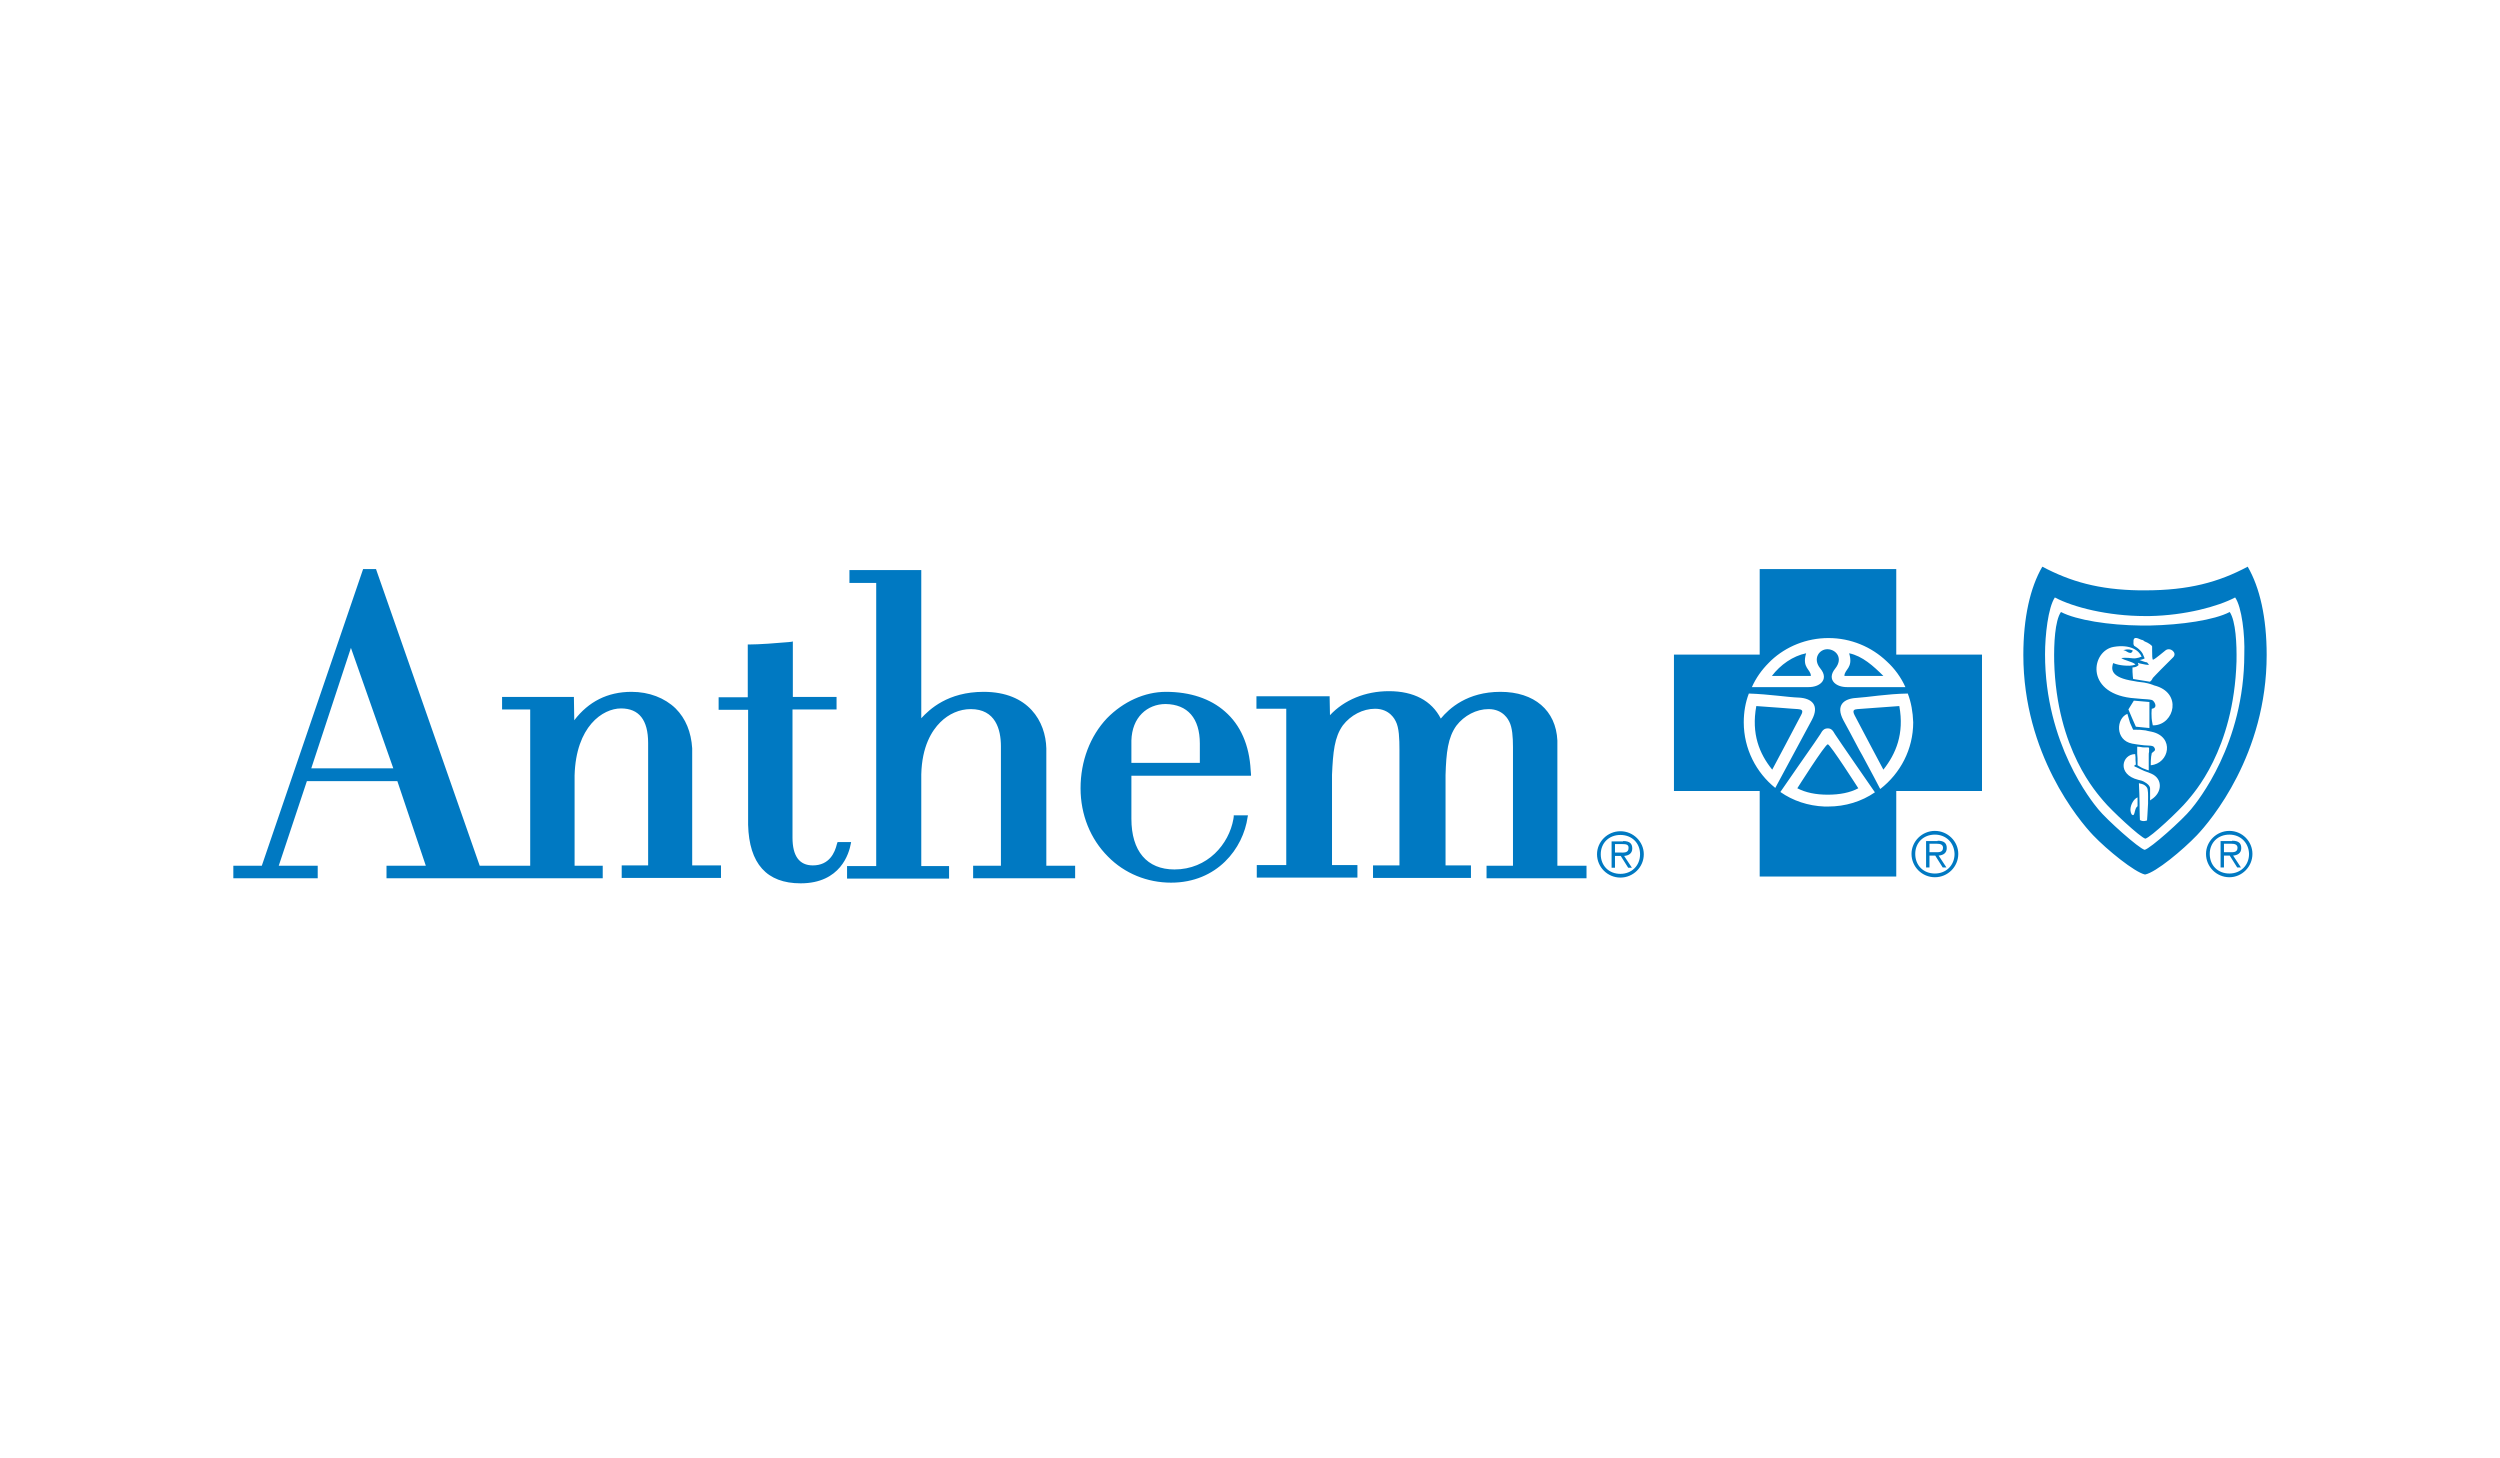 <svg width="300" height="175" viewBox="0 0 300 175" fill="none" xmlns="http://www.w3.org/2000/svg">
<rect width="300" height="175" fill="white"/>
<path d="M139.915 83.021C142.802 83.021 145.242 83.833 146.991 85.376C148.861 87 149.919 89.395 150.081 92.44L150.122 92.927V93.09H135.767V98.246C135.767 102.143 137.637 104.335 140.931 104.335C144.917 104.335 147.479 101.291 148.007 98.286L148.048 98.002V97.84H149.756L149.715 98.043C149.187 101.818 146.055 105.919 140.525 105.919C137.678 105.919 134.953 104.823 132.961 102.793C130.846 100.682 129.667 97.759 129.667 94.592C129.667 91.344 130.805 88.34 132.839 86.188C134.791 84.199 137.353 83.021 139.915 83.021ZM95.141 76.972V83.63H100.387V83.793V84.97V85.132H95.1V100.519C95.1 102.712 95.913 103.848 97.54 103.848C99.533 103.848 100.183 102.306 100.427 101.291L100.468 101.169L100.509 101.047H102.135L102.095 101.25C101.891 102.387 100.875 106 96.076 106C92.009 106 89.895 103.645 89.773 98.977V98.57V85.173H86.235V83.671H89.732V77.338H89.895C91.074 77.338 93.27 77.175 94.612 77.053L94.978 77.013L95.141 76.972ZM45.121 68.284L45.161 68.406L57.565 103.889H63.624V85.132H60.249V83.63H68.87V83.793L68.911 86.432C70.619 84.199 72.896 83.021 75.783 83.021C77.898 83.021 79.769 83.752 81.07 85.011C82.29 86.229 82.941 87.853 83.063 89.801V90.207V103.848H86.519V105.35H74.604V103.848H77.776V89.152C77.776 86.391 76.678 85.011 74.523 85.011C72.327 85.011 69.114 87.162 68.951 93.049V93.496V103.889H72.327V105.391H46.381V103.889H51.099L47.683 93.739H36.825L33.449 103.889H38.126V105.391H28V103.889H31.416L43.575 68.284H45.121ZM110.553 68.365V86.188C111.529 85.132 113.725 83.021 118.036 83.021C123.445 83.021 125.478 86.594 125.559 89.801V90.045V103.889H129.016V105.391H116.775V103.889H120.11V89.558C120.11 87.528 119.459 85.092 116.491 85.092C115.149 85.092 113.847 85.66 112.831 86.675C111.814 87.69 110.635 89.558 110.553 92.927V93.374V103.929H113.888V105.432H101.647V103.929H105.145V69.949H101.932V68.406H110.553V68.365ZM180.053 83.021C184.119 83.021 186.722 85.254 186.885 88.868V89.192V103.889H190.382V105.391H178.385V103.889H181.557V90.37V89.639C181.557 88.462 181.476 87.284 181.11 86.594C181.029 86.432 180.419 85.092 178.629 85.092C177.165 85.092 175.701 85.863 174.766 87.081C173.749 88.502 173.546 90.288 173.465 93.008V93.496V103.848H176.515V105.35H164.762V103.848H167.934V89.964C167.934 88.665 167.893 87.325 167.487 86.553C167.405 86.391 166.795 85.051 165.006 85.051C163.542 85.051 162.078 85.823 161.143 87.041C160.126 88.462 159.963 90.248 159.841 92.968V93.455V103.808H162.891V105.31H150.813V103.808H154.351V85.051H150.773V83.549H159.557V83.712L159.597 85.823C161.305 83.996 163.827 82.94 166.673 82.94C169.642 82.94 171.797 84.077 172.895 86.229C173.912 85.011 176.067 83.021 180.053 83.021ZM194.449 99.748C195.994 99.748 197.255 101.006 197.255 102.509C197.255 104.051 195.994 105.31 194.449 105.31C192.903 105.31 191.643 104.051 191.643 102.509C191.643 101.006 192.903 99.748 194.449 99.748ZM267.527 99.707C269.072 99.707 270.292 100.966 270.292 102.468C270.292 104.011 269.031 105.269 267.527 105.269C265.981 105.269 264.721 104.011 264.721 102.468C264.721 100.966 265.981 99.707 267.527 99.707ZM232.187 99.707C233.733 99.707 234.993 100.966 234.993 102.468C234.993 104.011 233.733 105.269 232.187 105.269C230.642 105.269 229.381 104.011 229.381 102.468C229.381 100.966 230.642 99.707 232.187 99.707ZM227.551 68.284V78.556H237.84V94.917H227.551V105.188H211.163V94.917H200.874V78.556H211.163V68.284H227.551ZM269.723 68C271.187 70.517 272 74.13 272 78.596C272 90.532 265.29 98.489 263.623 100.235C261.955 101.981 258.702 104.701 257.401 104.944C256.14 104.66 252.846 101.981 251.179 100.235C249.511 98.489 242.801 90.491 242.801 78.596C242.801 74.13 243.615 70.517 245.079 68C248.454 69.786 251.829 70.761 256.709 70.842H257.401C262.647 70.842 266.225 69.868 269.723 68ZM194.449 100.194C193.066 100.194 192.09 101.169 192.09 102.509C192.09 103.889 193.066 104.863 194.449 104.863C195.791 104.863 196.807 103.889 196.807 102.509C196.807 101.169 195.831 100.194 194.449 100.194ZM267.527 100.154C266.144 100.154 265.168 101.128 265.168 102.468C265.168 103.848 266.144 104.823 267.527 104.823C268.869 104.823 269.885 103.848 269.885 102.468C269.845 101.128 268.869 100.154 267.527 100.154ZM232.187 100.154C230.805 100.154 229.829 101.128 229.829 102.468C229.829 103.848 230.805 104.823 232.187 104.823C233.529 104.823 234.546 103.848 234.546 102.468C234.505 101.128 233.529 100.154 232.187 100.154ZM194.774 100.925C195.587 100.925 195.872 101.25 195.872 101.818C195.872 102.427 195.425 102.671 194.896 102.712L195.831 104.132H195.384L194.489 102.712H193.798V104.132H193.391V100.966H194.774V100.925ZM267.852 100.885C268.665 100.885 268.95 101.209 268.95 101.778C268.95 102.387 268.503 102.63 267.974 102.671L268.909 104.092H268.462L267.567 102.671H266.876V104.092H266.469V100.925H267.852V100.885ZM232.513 100.885C233.326 100.885 233.611 101.209 233.611 101.778C233.611 102.387 233.163 102.63 232.635 102.671L233.57 104.092H233.123L232.228 102.671H231.537V104.092H231.13V100.925H232.513V100.885ZM194.693 101.291H193.798V102.306H194.367C194.815 102.306 195.425 102.387 195.425 101.778C195.465 101.331 195.099 101.291 194.693 101.291ZM267.771 101.25H266.876V102.265H267.445C267.893 102.265 268.503 102.346 268.503 101.737C268.503 101.331 268.137 101.25 267.771 101.25ZM232.431 101.25H231.537V102.265H232.106C232.553 102.265 233.163 102.346 233.163 101.737C233.163 101.331 232.797 101.25 232.431 101.25ZM268.218 71.694C266.144 72.791 262.199 73.846 257.97 73.927H257.401C252.968 73.927 248.779 72.872 246.583 71.694C245.77 72.912 245.404 76.242 245.404 78.515C245.404 89.273 251.016 96.175 251.789 97.109C252.805 98.368 256.669 101.818 257.36 101.981C258.051 101.818 261.915 98.368 262.931 97.109C263.704 96.175 269.316 89.273 269.316 78.515C269.397 76.201 269.031 72.872 268.218 71.694ZM267.567 73.44C268.299 74.536 268.421 77.297 268.381 79.368C268.055 90.045 263.175 95.242 262.484 96.094C261.549 97.231 258.092 100.479 257.441 100.641C256.831 100.479 253.334 97.231 252.399 96.094C251.707 95.242 246.787 90.045 246.502 79.368C246.461 77.297 246.583 74.496 247.315 73.44C249.186 74.415 253.09 75.023 256.913 75.064H257.441H257.97C261.793 74.983 265.697 74.415 267.567 73.44ZM256.669 93.983C256.709 94.835 256.75 95.81 256.75 96.5V96.784V96.987C256.75 97.596 256.791 98.286 256.791 98.408C257.197 98.652 257.645 98.449 257.645 98.449C257.645 98.368 257.726 97.434 257.767 96.419V96.175V96.013C257.767 95.526 257.807 94.673 257.604 94.47C257.523 94.348 257.319 94.145 256.994 94.064C256.872 94.023 256.872 94.064 256.669 93.983ZM256.506 95.688C256.059 95.85 255.652 96.581 255.652 97.15C255.652 97.271 255.693 97.718 255.896 97.799C255.977 97.84 256.018 97.799 256.059 97.758C256.181 97.556 256.181 97.15 256.384 96.865L256.506 96.744V95.688ZM219.337 87.406C218.889 87.406 218.686 87.65 218.442 88.096C218.32 88.299 217.344 89.72 216.287 91.222L215.636 92.156C214.782 93.374 214.009 94.511 213.643 95.038C215.148 96.094 216.978 96.703 218.93 96.784H219.377C221.451 96.784 223.403 96.175 224.989 95.079C224.989 95.079 220.435 88.502 220.191 88.096C219.947 87.65 219.743 87.406 219.337 87.406ZM256.221 90.492C254.635 90.492 253.985 92.927 256.587 93.577C256.953 93.658 257.075 93.699 257.238 93.78C257.523 93.942 257.645 94.023 257.767 94.145C257.889 94.267 258.011 94.43 258.011 94.632V94.795V96.053L258.173 95.932C259.475 95.12 259.556 93.455 258.173 92.846C258.011 92.765 257.563 92.603 257.319 92.521C257.035 92.4 256.547 92.156 256.384 92.075C256.221 91.994 255.896 91.953 256.303 91.75C256.303 91.547 256.262 91.385 256.262 91.222V91.06V90.857C256.262 90.776 256.221 90.613 256.221 90.492ZM219.337 89.314C219.621 89.314 222.997 94.592 222.997 94.592C222.021 95.12 220.76 95.363 219.337 95.363C217.913 95.363 216.693 95.12 215.677 94.592C215.677 94.592 219.011 89.314 219.337 89.314ZM228.934 83.224C226.413 83.265 224.135 83.671 222.753 83.752C221.289 83.833 220.231 84.605 221.207 86.432C221.614 87.162 222.346 88.543 223.119 90.004L223.485 90.654C224.501 92.521 225.437 94.308 225.599 94.632L225.64 94.673C228.039 92.806 229.585 89.923 229.585 86.675C229.544 85.457 229.341 84.28 228.934 83.224ZM209.861 83.224C209.455 84.28 209.251 85.457 209.251 86.675C209.251 89.882 210.756 92.724 213.033 94.551C213.684 93.333 216.531 88.056 217.425 86.391C218.401 84.564 217.344 83.793 215.88 83.712C214.538 83.671 212.342 83.306 209.861 83.224ZM256.465 89.598C256.465 89.761 256.465 90.126 256.465 90.329V90.451L256.506 91.019V91.466C256.506 91.506 256.506 91.75 256.506 91.831C256.669 91.912 256.872 92.075 257.157 92.197C257.319 92.237 257.523 92.359 257.685 92.4L257.848 92.44V91.628C257.848 91.506 257.848 91.425 257.848 91.344V91.141C257.848 91.1 257.848 91.06 257.848 90.979V90.857V90.654C257.848 90.492 257.848 90.329 257.889 90.207C257.889 90.126 257.889 89.801 257.889 89.72C257.645 89.639 257.604 89.72 257.116 89.68C256.831 89.639 256.709 89.598 256.465 89.598ZM227.917 84.727C228.527 88.056 227.511 90.451 226.006 92.359C226.006 92.359 222.875 86.472 222.549 85.823C222.224 85.173 222.549 85.132 222.915 85.092C223.037 85.092 224.054 85.011 225.111 84.93L225.681 84.889C226.819 84.808 227.917 84.727 227.917 84.727ZM210.756 84.727C210.756 84.727 211.854 84.808 212.993 84.889L213.562 84.93C214.619 85.011 215.595 85.092 215.758 85.092C216.124 85.132 216.49 85.173 216.124 85.823C215.799 86.472 212.667 92.359 212.667 92.359C211.122 90.451 210.146 88.056 210.756 84.727ZM42.111 77.744L37.353 92.197H47.195L42.111 77.744ZM255.286 85.66C253.944 86.188 253.781 88.827 255.855 89.233C256.75 89.395 257.035 89.395 257.279 89.436C257.807 89.477 258.377 89.436 258.499 89.68C258.783 90.085 258.417 90.167 258.214 90.37C258.173 90.532 258.173 90.573 258.133 90.816C258.092 91.182 258.092 91.506 258.092 91.831C260.329 91.628 260.979 88.421 258.214 87.812C257.807 87.731 257.604 87.69 257.482 87.65C256.913 87.568 256.669 87.568 256.221 87.568H255.977L255.611 86.756L255.286 85.66ZM139.874 84.483C138.776 84.483 137.759 84.889 137.027 85.62C136.255 86.391 135.807 87.487 135.767 88.868V89.233V91.547H143.981V89.233C143.981 86.188 142.517 84.523 139.874 84.483ZM256.059 84.077L255.408 85.132L255.855 86.188L256.303 87.203L257.929 87.365V84.239L256.059 84.077ZM253.659 77.622C250.975 78.068 250.162 83.062 255.693 83.752C256.018 83.793 256.628 83.833 257.035 83.874C257.604 83.915 257.889 83.915 258.214 83.996C258.458 84.036 259.068 84.93 258.214 85.051C258.214 85.051 258.092 85.904 258.295 86.838L258.336 87.041H258.499C260.939 86.919 261.915 83.103 258.499 82.25L258.295 82.169L258.051 82.088L257.767 82.006C257.482 81.925 257.157 81.885 256.791 81.844C256.343 81.803 255.937 81.682 255.571 81.641C253.09 81.154 253.415 80.098 253.578 79.57C253.985 79.733 254.391 79.814 254.798 79.855C255.286 79.895 255.815 79.936 256.262 79.733C255.855 79.368 254.879 79.246 254.554 78.962C254.554 78.962 255.083 78.88 255.977 79.002C256.425 79.043 256.994 78.799 256.994 78.799C256.669 78.028 255.611 77.297 253.659 77.622ZM219.418 76.566C216.775 76.566 214.335 77.581 212.545 79.246L212.261 79.53C211.407 80.382 210.715 81.357 210.227 82.453H217.019C217.71 82.453 218.239 82.25 218.564 81.925C218.971 81.519 219.011 80.91 218.442 80.22C217.466 79.043 218.32 77.865 219.337 77.906C220.353 77.947 221.207 79.002 220.231 80.22C219.662 80.91 219.703 81.519 220.109 81.925C220.435 82.25 220.963 82.453 221.655 82.453H228.649C228.121 81.276 227.348 80.22 226.413 79.368C224.583 77.622 222.102 76.566 219.418 76.566ZM256.018 77.053C256.018 77.175 255.977 77.297 256.099 77.5C256.099 77.5 256.791 77.865 257.116 78.434C257.279 78.799 257.36 79.002 257.36 79.002C257.36 79.002 257.197 79.124 256.75 79.205C256.994 79.286 257.238 79.408 257.441 79.449L257.645 79.489L257.889 79.773C257.726 79.814 257.279 79.733 256.75 79.611L256.547 79.53L256.628 79.814C256.384 80.017 256.303 80.058 255.896 80.098C255.896 80.423 255.896 80.829 255.937 81.154L255.977 81.479L257.97 81.803L258.051 81.763C258.214 81.641 258.336 81.357 258.336 81.357C258.539 81.154 258.824 80.829 259.312 80.342L259.841 79.814C260.125 79.53 260.41 79.246 260.776 78.88C261.305 78.353 260.451 77.622 259.881 78.028C259.597 78.231 258.743 79.002 258.377 79.165C258.255 79.205 258.255 78.556 258.255 78.068V77.784C258.255 77.744 258.255 77.662 258.255 77.622V77.581C258.255 77.459 257.807 77.135 257.36 76.972C257.319 76.972 257.279 76.891 257.197 76.85L257.116 76.81L256.953 76.769C256.343 76.485 255.977 76.404 256.018 77.053ZM216.734 78.393C216.205 80.18 217.303 80.301 217.303 81.113H212.627C213.643 79.773 215.148 78.718 216.734 78.393ZM221.899 78.393C223.485 78.718 224.827 79.936 226.006 81.113H221.329C221.329 80.301 222.427 80.18 221.899 78.393ZM255.937 78.068C255.937 78.068 255.855 78.312 255.693 78.353C255.53 78.353 255.408 78.312 255.286 78.231C255.001 78.028 254.798 78.028 254.798 78.028C254.798 78.028 255.408 77.784 255.937 78.068Z" fill="#0079C2"/>
</svg>
